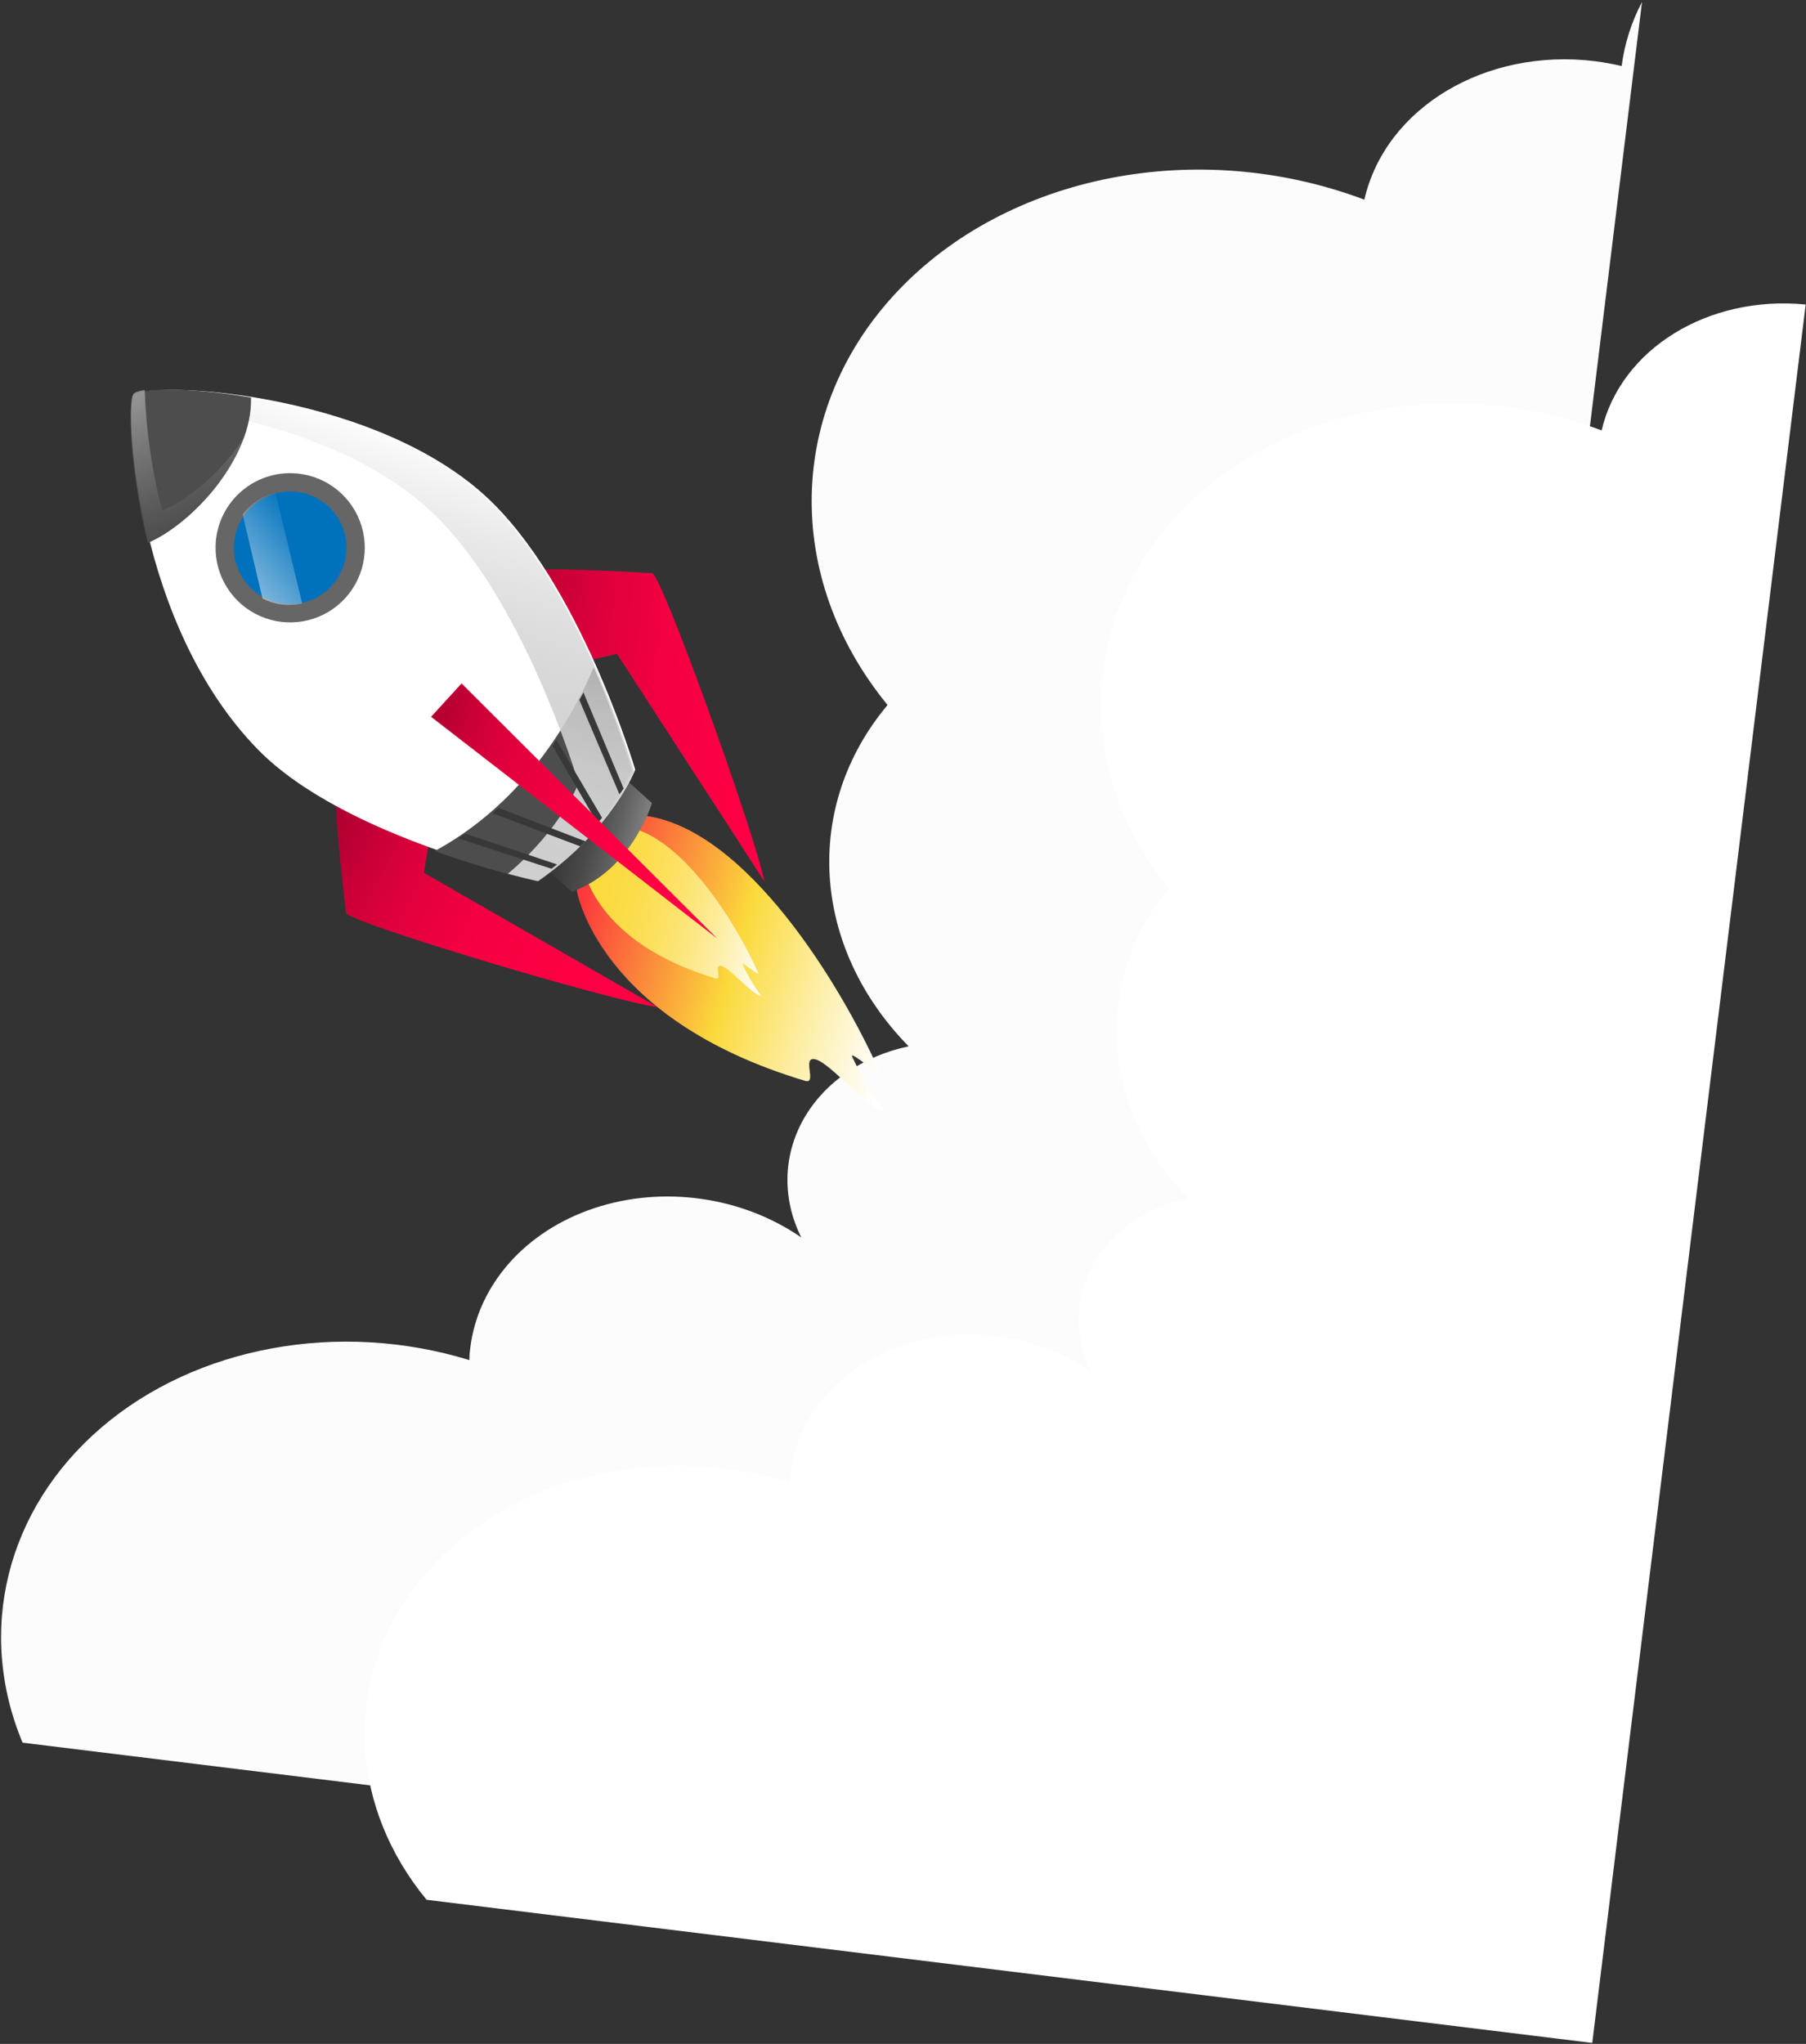 <?xml version="1.0" encoding="UTF-8"?> <svg xmlns="http://www.w3.org/2000/svg" xmlns:xlink="http://www.w3.org/1999/xlink" width="593px" height="671px" viewBox="0 0 593 671"><rect x="0" y="0" width="593" height="671" fill="#333333" stroke="none"/> <!-- Generator: Sketch 52.6 (67491) - http://www.bohemiancoding.com/sketch --> <title>Ресурс 1</title> <desc>Created with Sketch.</desc> <defs> <linearGradient x1="-25.96%" y1="69.036%" x2="92.406%" y2="112.338%" id="linearGradient-1"> <stop stop-color="#FCFCFC" offset="0%"></stop> <stop stop-color="#FCFCFC" offset="34.664%"></stop> <stop stop-color="#FCFCFC" offset="51%"></stop> <stop stop-color="#FCFCFC" offset="65%"></stop> <stop stop-color="#FCFCFC" offset="77%"></stop> <stop stop-color="#FCFCFC" offset="88%"></stop> <stop stop-color="#FCFCFC" offset="92.872%"></stop> <stop stop-color="#FCFCFC" offset="100%"></stop> </linearGradient> <linearGradient x1="13.696%" y1="155.983%" x2="58.658%" y2="28.834%" id="linearGradient-2"> <stop stop-color="#FFFFFF" offset="0%"></stop> <stop stop-color="#FFFFFF" offset="26.845%"></stop> <stop stop-color="#FFFFFF" offset="42.576%"></stop> <stop stop-color="#FFFFFF" offset="58%"></stop> <stop stop-color="#FFFFFF" offset="72%"></stop> <stop stop-color="#FFFFFF" offset="81.085%"></stop> <stop stop-color="#FFFFFF" offset="87.809%"></stop> <stop stop-color="#FFFFFF" offset="100%"></stop> </linearGradient> <linearGradient x1="34.392%" y1="108.264%" x2="72.758%" y2="1.541%" id="linearGradient-3"> <stop stop-color="#FFFFFF" offset="0%"></stop> <stop stop-color="#FEFAE6" offset="8%"></stop> <stop stop-color="#FDEEA5" offset="26%"></stop> <stop stop-color="#FBDA3F" offset="51%"></stop> <stop stop-color="#FBD93B" offset="52%"></stop> <stop stop-color="#FB3B3B" offset="100%"></stop> </linearGradient> <linearGradient x1="35.296%" y1="111.469%" x2="70.241%" y2="-4.647%" id="linearGradient-4"> <stop stop-color="#FFFFFF" offset="0%"></stop> <stop stop-color="#FEF5CC" offset="14%"></stop> <stop stop-color="#FDEDA0" offset="28%"></stop> <stop stop-color="#FCE57B" offset="43%"></stop> <stop stop-color="#FCE05F" offset="57%"></stop> <stop stop-color="#FBDC4B" offset="71%"></stop> <stop stop-color="#FBDA3F" offset="86%"></stop> <stop stop-color="#FBD93B" offset="100%"></stop> </linearGradient> <linearGradient x1="37.784%" y1="89.022%" x2="62.221%" y2="10.987%" id="linearGradient-5"> <stop stop-color="#808080" offset="0%"></stop> <stop stop-color="#616161" offset="27%"></stop> <stop stop-color="#494949" offset="54%"></stop> <stop stop-color="#3B3B3B" offset="79%"></stop> <stop stop-color="#363636" offset="100%"></stop> </linearGradient> <linearGradient x1="39.974%" y1="119.132%" x2="67.539%" y2="-15.538%" id="linearGradient-6"> <stop stop-color="#FF0045" offset="0%"></stop> <stop stop-color="#FC0044" offset="28%"></stop> <stop stop-color="#F20042" offset="49%"></stop> <stop stop-color="#E2003D" offset="67%"></stop> <stop stop-color="#CC0037" offset="84%"></stop> <stop stop-color="#B00030" offset="100%"></stop> </linearGradient> <linearGradient x1="25.453%" y1="105.757%" x2="73.841%" y2="-5.797%" id="linearGradient-7"> <stop stop-color="#FF0045" offset="0%"></stop> <stop stop-color="#FC0044" offset="32%"></stop> <stop stop-color="#F40042" offset="52%"></stop> <stop stop-color="#E5003E" offset="69%"></stop> <stop stop-color="#D00039" offset="84%"></stop> <stop stop-color="#B60032" offset="97%"></stop> <stop stop-color="#B00030" offset="100%"></stop> </linearGradient> <linearGradient x1="13.062%" y1="34.764%" x2="87.959%" y2="59.418%" id="linearGradient-8"> <stop stop-color="#CFCFCF" offset="0%"></stop> <stop stop-color="#CFCFCF" stop-opacity="0.99" offset="19%"></stop> <stop stop-color="#CFCFCF" stop-opacity="0.94" offset="33%"></stop> <stop stop-color="#CFCFCF" stop-opacity="0.86" offset="46%"></stop> <stop stop-color="#CFCFCF" stop-opacity="0.75" offset="58%"></stop> <stop stop-color="#CFCFCF" stop-opacity="0.61" offset="69%"></stop> <stop stop-color="#CFCFCF" stop-opacity="0.43" offset="80%"></stop> <stop stop-color="#CFCFCF" stop-opacity="0.23" offset="90%"></stop> <stop stop-color="#CFCFCF" stop-opacity="0" offset="100%"></stop> </linearGradient> <linearGradient x1="5.878%" y1="26.445%" x2="96.452%" y2="85.988%" id="linearGradient-9"> <stop stop-color="#FFFFFF" offset="0%"></stop> <stop stop-color="#FFFFFF" stop-opacity="0" offset="100%"></stop> </linearGradient> <linearGradient x1="-110.636%" y1="-245.479%" x2="-19.079%" y2="-245.479%" id="linearGradient-10"> <stop stop-color="#FFFFFF" offset="0%"></stop> <stop stop-color="#FFFFFF" stop-opacity="0" offset="100%"></stop> </linearGradient> <linearGradient x1="32.566%" y1="109.878%" x2="69.847%" y2="-5.558%" id="linearGradient-11"> <stop stop-color="#FF0045" offset="0%"></stop> <stop stop-color="#FD0044" offset="34%"></stop> <stop stop-color="#F40042" offset="54%"></stop> <stop stop-color="#E6003E" offset="70%"></stop> <stop stop-color="#D20039" offset="84%"></stop> <stop stop-color="#B90032" offset="96%"></stop> <stop stop-color="#B00030" offset="100%"></stop> </linearGradient> <linearGradient x1="9.149%" y1="61.836%" x2="103.964%" y2="34.42%" id="linearGradient-12"> <stop stop-color="#FFFFFF" stop-opacity="0" offset="0%"></stop> <stop stop-color="#FFFFFF" stop-opacity="0.05" offset="9%"></stop> <stop stop-color="#FFFFFF" stop-opacity="0.19" offset="26%"></stop> <stop stop-color="#FFFFFF" stop-opacity="0.42" offset="49%"></stop> <stop stop-color="#FFFFFF" stop-opacity="0.72" offset="77%"></stop> <stop stop-color="#FFFFFF" offset="100%"></stop> </linearGradient> </defs> <g id="Page-1" stroke="none" stroke-width="1" fill="none" fill-rule="evenodd"> <g id="Ресурс-1" transform="translate(293.65, 306.322) rotate(-83) translate(-293.65, -306.322) translate(-40.35, 34.322)"> <g id="Group-2" transform="translate(0, 8)"> <path d="M35.305,470.422 L667.305,470.422 C660.297,467.766 652.982,466.393 645.618,466.352 C645.948,463.401 646.12,460.43 646.136,457.454 C646.145,421.222 622.546,390.997 591.789,387.846 C605.543,331.151 585.726,270.61 543.166,239.3 C500.606,207.989 445.537,213.438 408.045,252.67 C371.59,229.037 326.111,237.496 297.67,273.2 C292.614,258.499 282.404,247.068 269.652,241.834 C256.9,236.6 242.844,238.069 231.082,245.867 C242.08,224.912 242.549,198.612 232.31,177.134 C222.072,155.656 202.728,142.365 181.756,142.397 C180.436,142.397 179.168,142.397 177.848,142.61 C185.661,98.515 171.43,53.044 141.154,25.366 C110.879,-2.313 69.827,-7.383 35.305,12.293 L35.305,470.422 Z" id="Path" fill="url(#linearGradient-1)"></path> <path d="M0.28,535.864 L575.28,535.864 C574.504,503.732 553.385,477.345 526.091,474.404 C538.482,423.043 520.502,368.251 481.948,339.883 C443.393,311.516 393.505,316.371 359.465,351.803 C326.383,330.414 285.144,338.083 259.326,370.423 C254.726,357.102 245.456,346.75 233.886,342.014 C222.316,337.278 209.567,338.617 198.898,345.689 C208.879,326.689 209.307,302.84 200.016,283.365 C190.725,263.889 173.172,251.838 154.144,251.872 C152.959,251.872 151.774,251.872 150.758,252.07 C152.057,244.852 152.704,237.493 152.688,230.115 C152.706,187.813 131.509,149.455 98.579,132.195 C65.648,114.935 27.141,122.001 0.28,150.234 L0.28,535.864 Z" id="Path" fill="url(#linearGradient-2)"></path> </g> <g id="Group-4" transform="translate(378, 138) rotate(-10) translate(-378, -138) translate(253, 20)"> <g id="Group-3" transform="translate(0, 0)"> <path d="M77.669,138.962 C77.669,138.962 35.384,143.575 11.485,210.545 C10.048,214.545 19.662,209.741 18.379,214.201 C16.942,219.215 1.392,230.335 0.167,235.962 C5.974,232.18 12.138,228.975 18.57,226.393 C21.06,225.512 10.565,236.096 13.534,234.967 C41.34,224.306 95.134,195.769 101.167,162.466 L92.625,141.202 L77.669,138.962 Z" id="Path" fill="url(#linearGradient-3)"></path> <path d="M84.646,141.58 C84.646,141.58 60.343,144.244 46.616,182.913 C45.795,185.214 51.312,182.434 50.587,185.022 C49.747,187.917 40.812,194.34 40.125,197.58 C43.454,195.389 46.991,193.534 50.682,192.039 C52.114,191.541 46.081,197.656 47.78,196.985 C63.76,190.85 94.669,174.363 98.125,155.153 L93.218,142.864 L84.646,141.58 Z" id="Path" fill="url(#linearGradient-4)"></path> <path d="M105.19,165.073 C105.19,165.073 83.541,157.48 77.464,137.322 L87.738,127.073 L115.464,154.823 L105.19,165.073 Z" id="Path" fill="url(#linearGradient-5)"></path> <path d="M183.646,131.555 C183.839,140.156 180.546,169.102 180.546,169.102 C180.372,172.033 92.978,198.491 77.654,200.555 L154.682,156.2 L151.873,140.194 C159.875,138.42 183.646,131.555 183.646,131.555 Z" id="Path" fill="url(#linearGradient-6)"></path> <path d="M112.203,61.527 C103.581,60.931 74.469,62.854 74.469,62.854 C71.511,62.854 40.968,148.3 38.203,163.413 L86.241,89.099 L102.132,92.618 C104.219,84.715 112.203,61.527 112.203,61.527 Z" id="Path" fill="url(#linearGradient-7)"></path> <path d="M82.008,126.688 C82.008,126.688 98.964,63.635 129.565,36.753 C172.734,-1.182 243.386,-0.606 247.639,2.445 C252.451,5.898 245.715,78.871 209.051,115.424 C179.085,145.262 116.42,160.171 116.42,160.171 C116.42,160.171 97.674,152.016 82.008,126.688 Z" id="Path" fill="#FFFFFF"></path> <path d="M219.525,52.648 C218.795,62.531 212.183,71 202.774,74.107 C193.364,77.213 183.01,74.346 176.539,66.841 C170.068,59.336 168.755,48.672 173.212,39.822 C177.67,30.972 187.02,25.678 196.902,26.41 C203.383,26.885 209.409,29.917 213.653,34.839 C217.897,39.76 220.009,46.168 219.525,52.648 Z" id="Path" fill="#666666"></path> <path d="M93.174,93.022 C88.707,103.661 84.866,114.545 81.667,125.619 C97.508,150.93 116.439,159.022 116.439,159.022 C128.049,156.112 139.477,152.539 150.667,148.322 C126.196,136.223 104.894,117.623 93.174,93.022 Z" id="Path" fill="#4D4D4D"></path> <path d="M213.543,52.21 C212.787,62.399 203.916,70.046 193.728,69.292 C183.539,68.537 175.891,59.666 176.645,49.478 C177.398,39.29 186.269,31.641 196.457,32.394 C201.351,32.756 205.901,35.047 209.105,38.763 C212.309,42.48 213.905,47.317 213.543,52.21 Z" id="Path" fill="#0071BC"></path> <path d="M247.138,2.383 C246.468,2.03 245.737,1.809 244.983,1.732 C242.596,26.415 231.703,70.784 205.568,96.75 C175.603,126.527 112.959,141.348 112.959,141.348 C112.959,141.348 98.582,135.163 84.475,116.627 C82.551,122.64 81.512,126.374 81.512,126.374 C97.197,151.651 115.942,159.732 115.942,159.732 C115.942,159.732 178.605,144.91 208.551,115.133 C245.271,78.654 251.95,5.83 247.138,2.383 Z" id="Path" fill="url(#linearGradient-8)"></path> <path d="M206.906,35.827 L178.947,40.901 C176.671,44.782 175.858,49.377 176.659,53.827 L213.358,46.974 C212.544,42.604 210.262,38.661 206.906,35.827 Z" id="Path" fill="url(#linearGradient-9)" opacity="0.5"></path> <path d="M214.504,51.226 L178.504,57.347 C180.04,60.591 182.539,63.33 185.688,65.226 L210.714,60.843 C212.933,58.061 214.25,54.717 214.504,51.226 Z" id="Path" fill="url(#linearGradient-10)" opacity="0.5"></path> <polygon id="Path" fill="#383838" points="86.695 132.914 85.376 131.022 96.963 100.914 98.376 103.318"></polygon> <polygon id="Path" fill="#383838" points="101.237 148.462 99.468 146.878 125.583 133.462 127.468 134.831"></polygon> <polygon id="Path" fill="#383838" points="93.78 142.597 92.233 140.805 104.61 112.597 106.233 114.721"></polygon> <polygon id="Path" fill="#383838" points="110.426 156.047 108.604 154.567 140.258 143.047 142.604 144.527"></polygon> <polygon id="Path" fill="url(#linearGradient-11)" points="137.26 94.142 147.673 104.713 59.673 184.142"></polygon> <path d="M245.018,40.58 C249.724,19.897 250.016,3.407 247.74,1.828 C245.465,0.249 224.695,-0.635 199.122,4.254 C204.606,19.126 225.123,40.128 245.018,40.58 Z" id="Path" fill="#4D4D4D"></path> </g> <g id="Group" opacity="0.4" transform="translate(199.992, 0.465)" fill="url(#linearGradient-12)"> <path d="M9.5,9.044 C22.604,6.369 35.968,5.146 49.346,5.396 C49.135,3.268 48.731,1.919 48.173,1.596 C45.942,2.70339306e-14 25.385,-0.893 0.096,4.047 C4.365,16.017 17.981,31.73 33.25,38 C22.058,30.286 12.865,18.487 9.5,9.044 Z" id="Path"></path> </g> </g> </g> </g> </svg> 